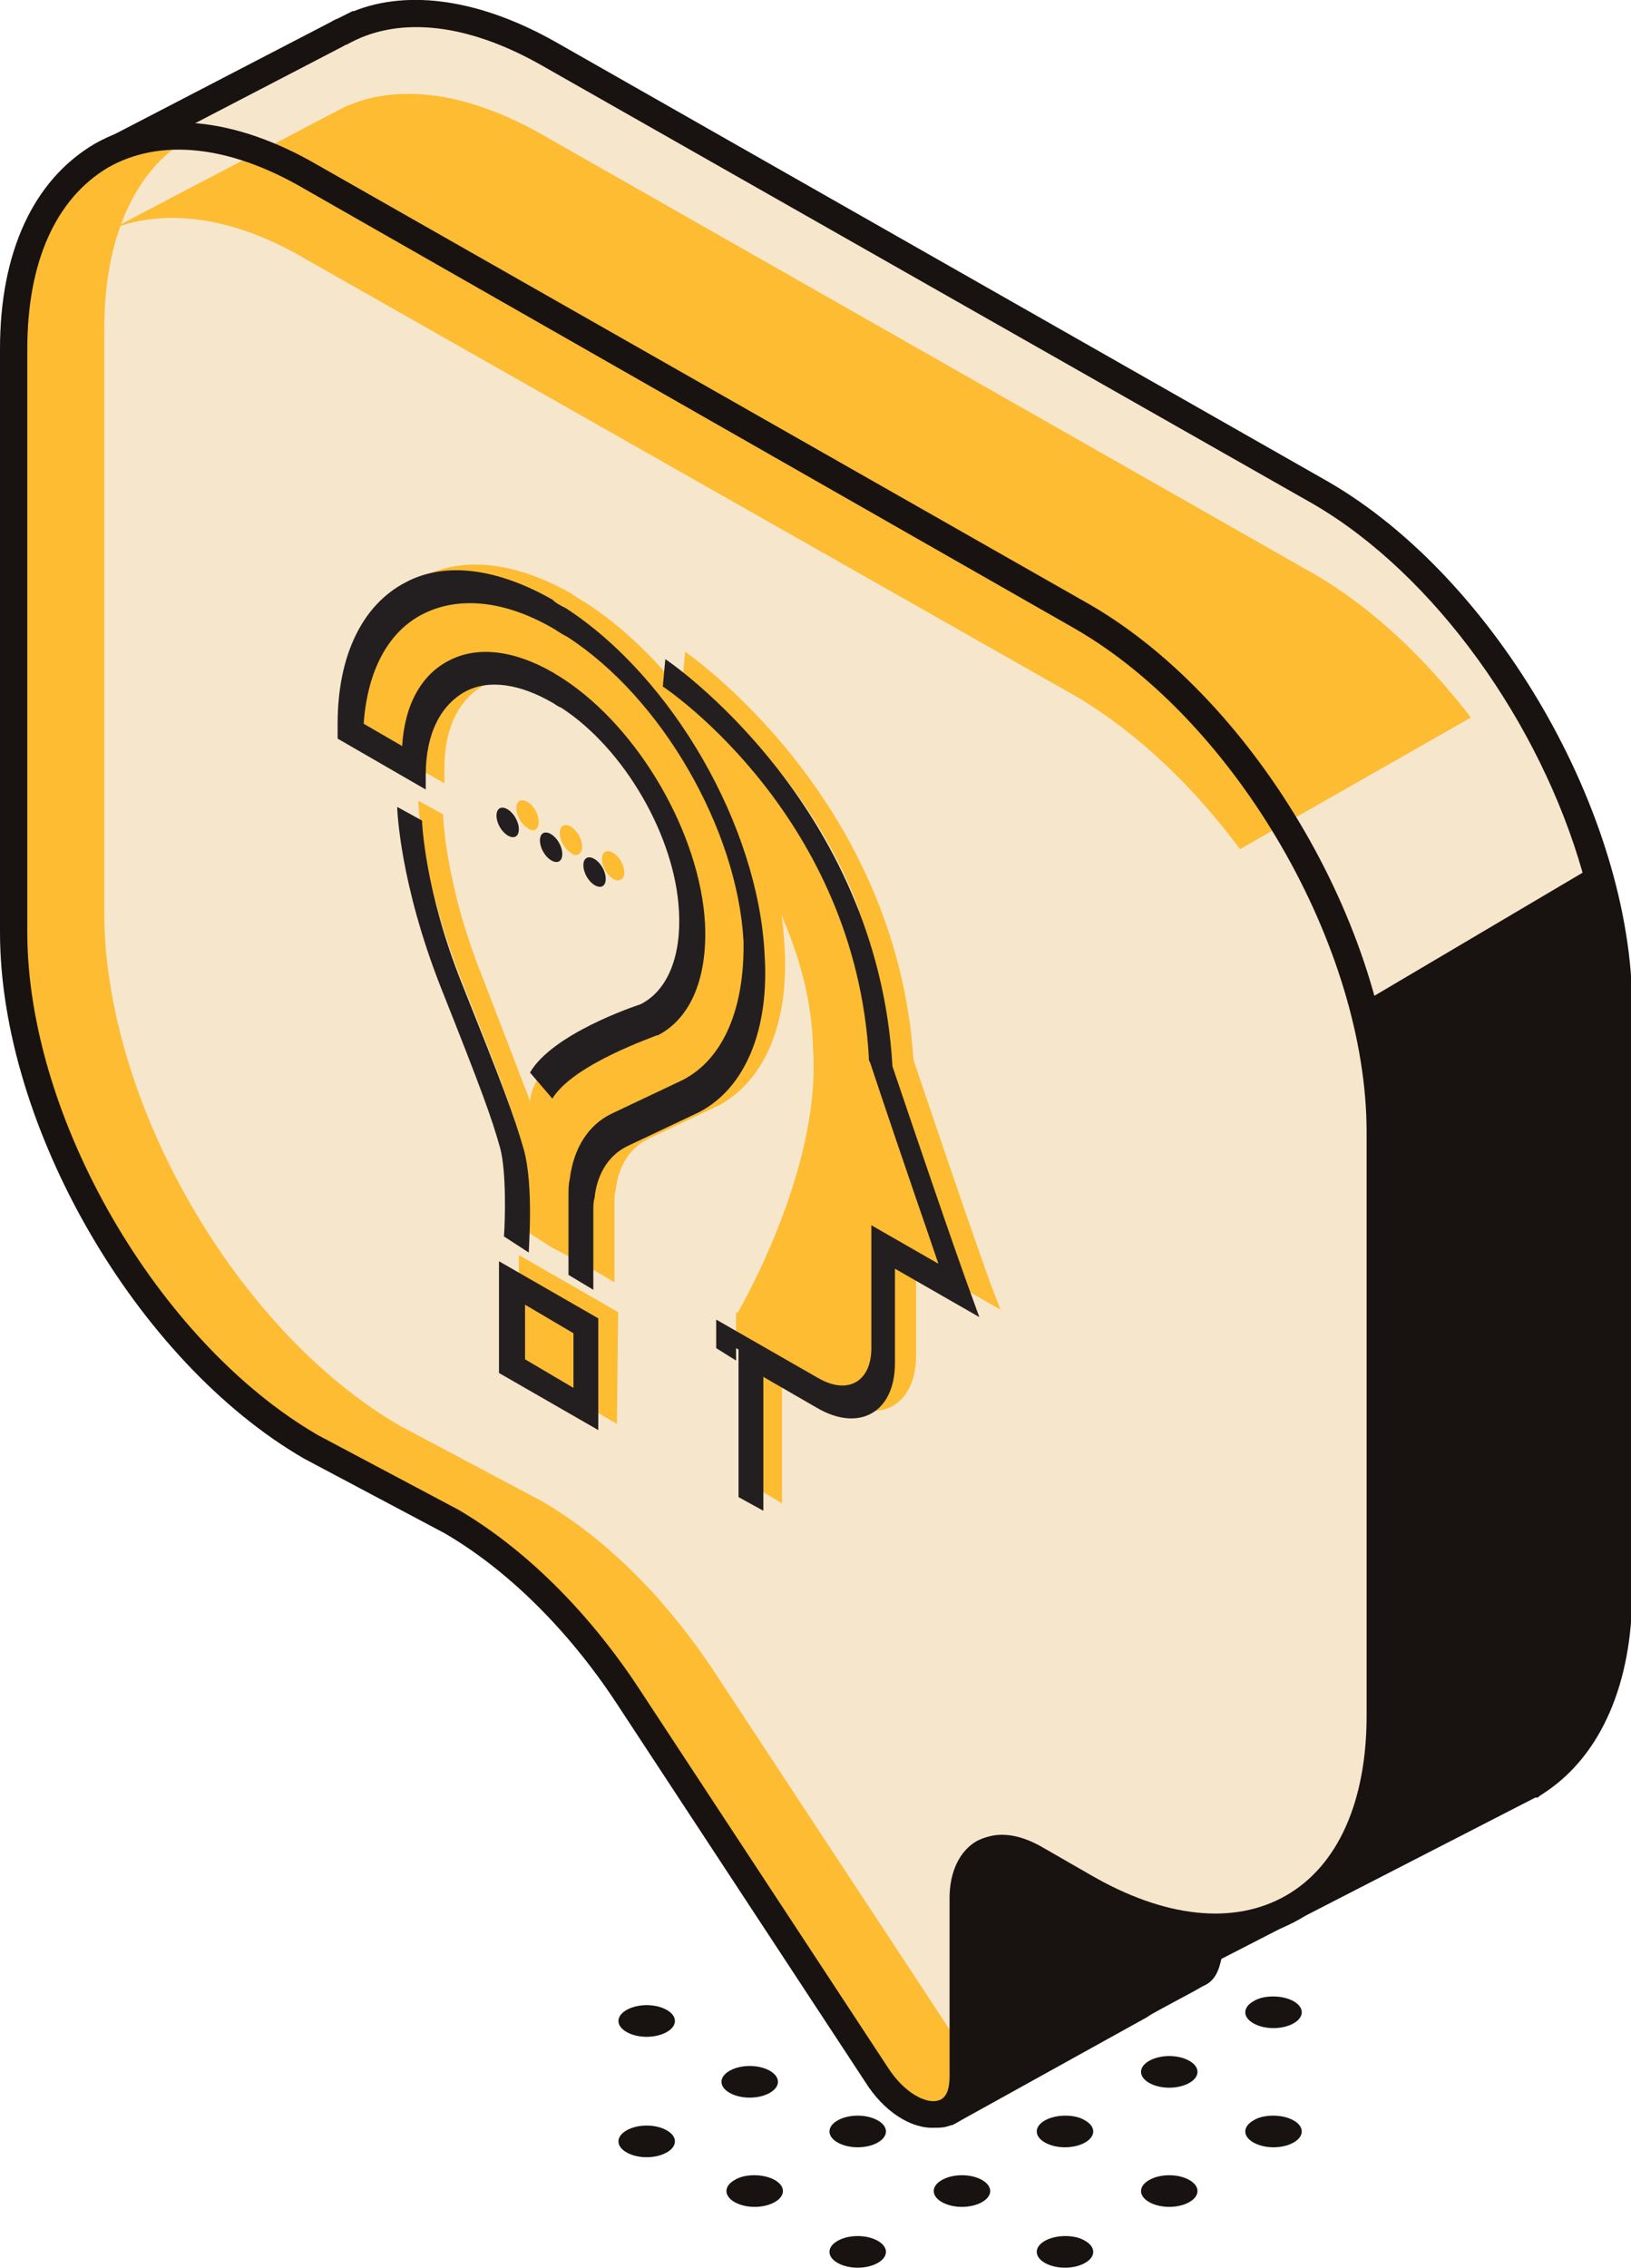 <?xml version="1.0" encoding="UTF-8"?> <!-- Generator: Adobe Illustrator 26.2.1, SVG Export Plug-In . SVG Version: 6.00 Build 0) --> <svg xmlns="http://www.w3.org/2000/svg" xmlns:xlink="http://www.w3.org/1999/xlink" id="Слой_1" x="0px" y="0px" viewBox="0 0 131.4 182.7" style="enable-background:new 0 0 131.4 182.7;" xml:space="preserve"> <style type="text/css"> .st0{fill:#F6E6CB;} .st1{fill:#181310;} .st2{fill:#FDBC32;} .st3{enable-background:new ;} .st4{clip-path:url(#SVGID_00000171691029372888466880000013121202975162969785_);} .st5{fill:#231F20;} </style> <g> <g id="XMLID_00000085968554007096500600000004365229106763431079_"> <g id="XMLID_00000155844167445843983040000016329512193937880199_"> <g id="XMLID_00000169547258331462715320000011961878863007574445_"> <g id="XMLID_00000074418803963644975860000005030693435045024390_"> <g id="XMLID_00000103963309761190651560000008073747108426553522_"> <g id="XMLID_00000058587324057171993090000011086751895216875153_"> <g id="XMLID_00000114764162764382990370000004292707818898026678_"> <path id="XMLID_00000126303392110997770160000011056528756267684005_" class="st0" d="M7.4,13L27.1,2.8 c0.2-0.1,0.4-0.2,0.5-0.3l0.5-0.3l0,0c4.2-2,9.8-1.4,16,2.1l62.2,35.4c13.2,7.6,23.9,26.2,23.9,41.4v47 c0,7.5-2.6,12.9-6.9,15.4l0,0l-0.1,0c-0.1,0-0.1,0.1-0.2,0.1l-25.9,13.3c-0.2,1.1-0.4,1.7-1.1,2l-0.2,0.2l-0.1,0 c-3.1,1.7-4.2,2.3-4.2,2.3l-14.8,8.3c0,0-11.2-35.8-11.2-36.4c0-0.6,8.2-10.3,8.2-10.3l16.4,18.1l-12.8-19.4 c-4-6.1-9-11-14.1-14L33.4,90.6c-13.2-7.6-5.3-14.9-5.3-30.2V25.5L7.4,13z"></path> </g> </g> </g> </g> </g> </g> <g id="XMLID_00000113327138419648851420000004782287449960596371_"> <g id="XMLID_00000008142714171537300730000002921418858827380888_"> <g id="XMLID_00000129187943954721016530000009061933369870409100_"> <g id="XMLID_00000119083457452055159340000012368883939289930400_"> <g id="XMLID_00000018205382605204987570000006379086594140088456_"> <g id="XMLID_00000161602960212282376330000005750182471018298040_"> <g id="XMLID_00000098900011697376857070000001284919734107983273_"> <polygon id="XMLID_00000090270207984678781590000014662013592879502482_" class="st1" points="12.1,14.5 9.7,13.1 10,12.9 "></polygon> </g> </g> </g> </g> </g> </g> <g id="XMLID_00000064319197879398849870000017669803606621608835_"> <g id="XMLID_00000174585563432544575800000000475372567570744715_"> <g id="XMLID_00000020358820459901304660000005578690107929195904_"> <g id="XMLID_00000106844825886123837340000016937383798729844652_"> <g id="XMLID_00000000214433624388282690000012644121371967533756_"> <g id="XMLID_00000000913032221761300410000013598749051304870298_"> <path id="XMLID_00000117668981299481264160000013182278802911026578_" class="st1" d="M29.3,60.4c0,14.9-8.2,21.8,4.7,29.2 l29.9,17.3c5.3,3,10.4,8.1,14.5,14.3l12.8,19.4l-1.7,1.4l-15.6-17.1c-3.1,3.7-6.3,7.6-7,8.8c0.8,2.8,6.6,21.4,10.7,34.6 l0.3-0.2v-16.8l3.7-2.8l10.9,6.1l4.9,1.3l10.4-5.3l3.4-7.3l0.5-50.8L109.4,81l18.1-10.7c-3.4-12-11.9-24-21.7-29.7 L43.7,5.3c-5.6-3.2-10.9-4-15-2.1l-0.6,0.3c-0.1,0.1-0.3,0.1-0.4,0.2L10,12.9l-1.9-1.5l18.5-9.6c0.2-0.1,0.3-0.2,0.6-0.3 l1.2-0.6l0.1,0C33-0.9,38.8,0,44.8,3.4l62.2,35.4c13.5,7.8,24.5,26.8,24.5,42.4v47c0,7.4-2.5,13.1-6.9,16.1l-0.6,0.4 l-0.1,0.1l-0.1,0l-0.1,0l-25.3,13c-0.2,0.9-0.5,1.8-1.5,2.2l-0.7,0.4c-2.4,1.3-3.4,1.8-3.8,2.1l0,0l-15.7,8.7l-0.8-1.1 c-11.3-36-11.3-36.5-11.3-36.7c0-0.5,0-1,8.5-11l0.8-1l7.7,8.5l-5-7.5c-3.9-5.9-8.8-10.7-13.8-13.6L32.8,91.5 C19.3,83.7,27,76,27,60.4V26.2l-15-11.6l17.2,10.4V60.4z"></path> </g> </g> </g> </g> </g> </g> </g> <g id="XMLID_00000127735525086270134670000015242591915990966717_"> <g id="XMLID_00000066491058027694050470000015628470259882814135_"> <g id="XMLID_00000038380014681122356700000002087896369497994644_"> <g id="XMLID_00000039095905951508469890000005322135796975403942_"> <g id="XMLID_00000142161158345526417880000016941255345818667676_"> <g id="XMLID_00000113320444273084329200000002461132284037668001_"> <path id="XMLID_00000112619204195393596790000013833312799375454636_" class="st2" d="M25,14.3l62.2,35.4 c13.2,7.6,23.9,26.2,23.9,41.4v47c0,15.3-10.7,21.4-23.9,13.8l-4-2.3c-3.1-1.8-5.6-0.3-5.6,3.2v14.4c0,4.2-4.2,4.1-7-0.2 l-20.1-30.6c-4-6.1-9-11-14.1-14l-11.3-6C11.8,108.9,1.1,90.4,1.1,75.1v-47C1.1,12.8,11.8,6.7,25,14.3z"></path> </g> </g> </g> </g> </g> </g> <g id="XMLID_00000078766242369336142990000001088354157821845159_"> <g id="XMLID_00000146459317266425024060000017011282227990082988_"> <g id="XMLID_00000045590374220577020360000002215233510422596009_"> <g id="XMLID_00000055692692935708276870000012789486753291844768_"> <path id="XMLID_00000168835959537621180870000005723388979002632374_" class="st0" d="M86.8,49.2L24.7,13.8 c-3.1-1.8-6-2.8-8.7-3.1c-4.7,2.3-7.6,7.8-7.6,15.8v47c0,15.3,10.7,33.8,23.9,41.4l11.3,6c5.2,3,10.1,7.9,14.1,14l19.6,29.8 v-12.3c0-3.6,2.5-5,5.6-3.2l2.1,1.2c0,0,3.6,2.9,6.4,4.5h7.3c3.1,1.8,1.8-1.7,4.5-1.4c4.7-2.3,7.6-7.8,7.6-15.8v-47 C110.7,75.4,100,56.8,86.8,49.2z"></path> </g> </g> </g> </g> <g id="XMLID_00000164484414165448258810000006274165133131611059_"> <g id="XMLID_00000122694809002966479680000000575174352037056666_"> <g id="XMLID_00000070097570698577167590000010869735376714575254_"> <g id="XMLID_00000057857654812175497020000013591921663180940197_"> <g id="XMLID_00000028299793072574855190000011674307266823544738_"> <g id="XMLID_00000023965994149368492860000007948386550787825850_"> <path id="XMLID_00000088125929248435197040000011226323896228498057_" class="st2" d="M24.5,20.8c-5.8-3.4-11.2-4-15.4-2.4 l18.5-9.7l0,0c4.2-2,9.8-1.4,16,2.1l62.2,35.4c4.7,2.7,9,6.8,12.7,11.6L99.9,68.4c-3.8-5.1-8.3-9.4-13.2-12.3L24.5,20.8z"></path> </g> </g> </g> </g> </g> </g> <g id="XMLID_00000174564490926227280570000003525653024686655933_"> <g id="XMLID_00000086671788058893308410000007610994582228338080_"> <g id="XMLID_00000116216698250890671250000018148387880018681218_"> <g id="XMLID_00000119084775836526316510000007747840747747628692_"> <g id="XMLID_00000076598223184905928790000005628178506732056209_"> <g id="XMLID_00000044858458916104209430000015362823556083187606_"> <path id="XMLID_00000080910930881766594470000006663786457578491300_" class="st1" d="M69.7,167.7l-20.1-30.6 c-3.9-5.9-8.8-10.7-13.8-13.6l-11.3-6C11,109.7,0,90.7,0,75.1v-47c0-7.8,2.7-13.6,7.6-16.5c4.9-2.8,11.3-2.2,18,1.7 l62.2,35.4c13.5,7.8,24.5,26.8,24.5,42.4v47c0,7.8-2.7,13.6-7.6,16.5c-4.9,2.8-11.3,2.2-18-1.7l-4-2.3 c-1.1-0.6-2.1-0.8-2.8-0.4c-0.7,0.4-1.1,1.4-1.1,2.7v14.4c0,2.1-0.9,3.6-2.5,4c-0.3,0.1-0.7,0.1-1,0.1 C73.4,171.5,71.2,170.1,69.7,167.7z M83.8,148.7l4,2.3c6,3.5,11.6,4.1,15.8,1.7c4.2-2.4,6.5-7.6,6.5-14.5v-47 c0-14.9-10.5-33-23.4-40.5L24.5,15.2c-6-3.5-11.6-4.1-15.8-1.7C4.5,16,2.2,21.1,2.2,28.1v47c0,14.9,10.5,33,23.4,40.5 l11.3,6c5.3,3.1,10.4,8.1,14.5,14.3l20.1,30.6c1.4,2.2,3.2,3,4.1,2.7c0.8-0.2,0.9-1.3,0.9-1.9v-14.4c0-2.1,0.8-3.8,2.2-4.6 c0.6-0.3,1.3-0.5,2-0.5C81.7,147.8,82.7,148.1,83.8,148.7z"></path> </g> </g> </g> </g> </g> </g> </g> <g id="XMLID_00000061460136519959572600000016660976361555621265_"> <path id="XMLID_00000131346902771164863180000000945015219441393313_" class="st1" d="M53.7,171.6c0.9,0.5,0.9,1.3,0,1.8 c-0.9,0.5-2.3,0.5-3.2,0c-0.9-0.5-0.9-1.3,0-1.8C51.4,171.1,52.8,171.1,53.7,171.6z"></path> <path id="XMLID_00000033357686518360732510000003445576439220243116_" class="st1" d="M62,166.8c0.9,0.5,0.9,1.3,0,1.8 c-0.9,0.5-2.3,0.5-3.2,0c-0.9-0.5-0.9-1.3,0-1.8C59.7,166.3,61.1,166.3,62,166.8z"></path> <path id="XMLID_00000076594706680701482900000014813120720165264256_" class="st1" d="M53.7,161.9c0.9,0.5,0.9,1.3,0,1.8 c-0.9,0.5-2.3,0.5-3.2,0c-0.9-0.5-0.9-1.3,0-1.8C51.4,161.4,52.8,161.4,53.7,161.9z"></path> <path id="XMLID_00000136385378043778976480000001400554034051240121_" class="st1" d="M87.4,180.5c0.9,0.5,0.9,1.3,0,1.8 c-0.9,0.5-2.3,0.5-3.2,0c-0.9-0.5-0.9-1.3,0-1.8C85.1,180,86.6,180,87.4,180.5z"></path> <path id="XMLID_00000126295310673620716560000008629075006839693471_" class="st1" d="M95.8,175.6c0.9,0.5,0.9,1.3,0,1.8 c-0.9,0.5-2.3,0.5-3.2,0c-0.9-0.5-0.9-1.3,0-1.8C93.5,175.1,94.9,175.1,95.8,175.6z"></path> <path id="XMLID_00000177451827872393266960000018015064555614245267_" class="st1" d="M104.2,170.8c0.9,0.5,0.9,1.3,0,1.8 c-0.9,0.5-2.3,0.5-3.2,0c-0.9-0.5-0.9-1.3,0-1.8C101.8,170.3,103.3,170.3,104.2,170.8z"></path> <path id="XMLID_00000070800586184390999770000007437692454833277330_" class="st1" d="M70.7,180.5c0.9,0.5,0.9,1.3,0,1.8 c-0.9,0.5-2.3,0.5-3.2,0c-0.9-0.5-0.9-1.3,0-1.8C68.4,180,69.8,180,70.7,180.5z"></path> <path id="XMLID_00000011028774363001233310000006539990861017977789_" class="st1" d="M79.1,175.6c0.9,0.5,0.9,1.3,0,1.8 c-0.9,0.5-2.3,0.5-3.2,0c-0.9-0.5-0.9-1.3,0-1.8C76.8,175.1,78.2,175.1,79.1,175.6z"></path> <path id="XMLID_00000183957819392941324040000017234795028595263131_" class="st1" d="M87.4,170.8c0.9,0.5,0.9,1.3,0,1.8 c-0.9,0.5-2.3,0.5-3.2,0c-0.9-0.5-0.9-1.3,0-1.8C85.1,170.3,86.6,170.3,87.4,170.8z"></path> <path id="XMLID_00000044884791490436981840000003337574001192742841_" class="st1" d="M95.8,166c0.9,0.5,0.9,1.3,0,1.8 c-0.9,0.5-2.3,0.5-3.2,0c-0.9-0.5-0.9-1.3,0-1.8C93.5,165.5,94.9,165.5,95.8,166z"></path> <path id="XMLID_00000050640446142466348840000009322796417003720376_" class="st1" d="M104.2,161.2c0.9,0.5,0.9,1.3,0,1.8 c-0.9,0.5-2.3,0.5-3.2,0c-0.9-0.5-0.9-1.3,0-1.8C101.8,160.7,103.3,160.7,104.2,161.2z"></path> <path id="XMLID_00000024707123715545638100000010871252439057762975_" class="st1" d="M62.4,175.6c0.9,0.5,0.9,1.3,0,1.8 c-0.9,0.5-2.3,0.5-3.2,0c-0.9-0.5-0.9-1.3,0-1.8C60,175.1,61.5,175.1,62.4,175.6z"></path> <path id="XMLID_00000093893055709460210990000011283433670573922481_" class="st1" d="M70.7,170.8c0.9,0.5,0.9,1.3,0,1.8 c-0.9,0.5-2.3,0.5-3.2,0c-0.9-0.5-0.9-1.3,0-1.8C68.4,170.3,69.8,170.3,70.7,170.8z"></path> </g> <g> <path class="st2" d="M79.8,103.4c0,0-1.3-3.5-6.2-18c-1.4-21.3-18.3-32.8-18.4-32.9L55,54.7c0.6,0.4,15.5,10.5,16.6,29.9l0,0.2 l0.1,0.2c3,9,4.7,13.8,5.5,16.2l-5.4-3.1l0,9.9c0,2.7-1.9,3.8-4.3,2.4l-8.2-4.7l0,2.3l1.7,1l0,10.9l2,1.2l0-10.9l4.5,2.6 c3.4,2,6.3,0.4,6.3-3.6l0-7.6l6.8,3.9L79.8,103.4z"></path> <polygon class="st2" points="41.8,110.1 49.7,114.7 49.8,105.7 41.8,101.1 "></polygon> <path class="st2" d="M63.2,76.2C62.7,66,55.7,54,47.1,48.5c-0.4-0.2-0.8-0.5-1.1-0.7c-4.4-2.5-8.6-3-11.8-1.4 c-3.5,1.7-5.5,5.9-5.5,11.4l0,1.2l7.1,4.1l0-1.2c0-3.3,1.2-5.6,3.2-6.7c1.9-1,4.4-0.7,7,0.9c0.2,0.1,0.4,0.3,0.7,0.4 c5.1,3.3,9.2,10.4,9.5,16.4c0.2,3.6-0.9,6.4-3.1,7.5c-0.6,0.2-9.9,3.6-10.4,8.3c-0.8-2.1-2.1-5.5-3.8-9.9 c-3.1-7.7-3.2-13.2-3.2-13.2l-2-1.1c0,0.2,0.2,6.1,3.5,14.5c3.3,8.3,4.1,10.5,4.8,13c0.5,1.9,0.4,5.8,0.3,7.1l2,1.3l3.2,1.7l2,1.2 l0-6.3c0-0.4,0-0.8,0.1-1.1c0.2-2,1.2-3.5,2.7-4.2l5.7-2.7C61.6,87,63.6,82.4,63.2,76.2z"></path> <path class="st2" d="M43.4,66.2c0-0.6-0.4-1.3-0.9-1.6c-0.5-0.3-0.9-0.1-0.9,0.5c0,0.6,0.4,1.3,0.9,1.6 C43,67.1,43.4,66.8,43.4,66.2z"></path> <path class="st2" d="M46.9,68.2c0-0.6-0.4-1.3-0.9-1.6c-0.5-0.3-0.9-0.1-0.9,0.5c0,0.6,0.4,1.3,0.9,1.6 C46.4,69.1,46.9,68.8,46.9,68.2z"></path> <path class="st2" d="M50.3,70.3c0-0.6-0.4-1.3-0.9-1.6s-0.9-0.1-0.9,0.5c0,0.6,0.4,1.3,0.9,1.6C49.9,71.1,50.3,70.8,50.3,70.3z"></path> </g> <path class="st2" d="M55.2,52.5V62c0,0,10.1,10.3,10.3,22.5c0.7,9.8-6.1,21.3-6.1,21.3l1.1,3.4l3,0.6l5.4,2h2.3l0.6-2.6l0.5-9.5 l6.1,2.9l-6.9-19.1c0,0-0.3-5.4-1.8-9.1c-1.5-3.7-9.6-17-11.9-19C55.7,53.6,55.2,52.5,55.2,52.5z"></path> <g> <g> <g class="st3"> <defs> <polygon id="SVGID_1_" class="st3" points="27,103 27.2,37.8 79.2,67.8 79,133 "></polygon> </defs> <clipPath id="SVGID_00000056411971761131432220000000833195182963122322_"> <use xlink:href="#SVGID_1_" style="overflow:visible;"></use> </clipPath> <g style="clip-path:url(#SVGID_00000056411971761131432220000000833195182963122322_);"> <g> <g> <g> <path class="st5" d="M53.6,53.1l-0.2,2.2c0.6,0.4,15.5,10.6,16.6,29.9l0,0.2l0.1,0.2c3,9,4.7,13.8,5.5,16.2l-5.4-3.1l0,9.9 c0,2.7-1.9,3.8-4.3,2.4l-8.2-4.7l0,2.3l1.6,1l0-1l2,1.2l0,1l4.5,2.6c3.4,2,6.3,0.4,6.3-3.6l0-7.6l6.8,3.9l-0.8-2.2 c0,0-1.3-3.5-6.2-18C70.7,64.7,53.8,53.2,53.6,53.1"></path> <polyline class="st5" points="61.5,109.8 59.5,108.7 59.5,109.7 59.5,120.6 61.5,121.7 61.5,110.8 61.5,109.8 "></polyline> <path class="st5" d="M42.3,109.5l0-4.4l3.9,2.3l0,4.4L42.3,109.5 M48.2,106.2l-8-4.6l0,9l8,4.6L48.2,106.2"></path> <path class="st5" d="M34,66.1L32,65c0,0.2,0.2,6.1,3.5,14.5c3.3,8.3,4.1,10.5,4.8,13c0.5,1.9,0.4,5.8,0.3,7.1l2,1.3 c0-0.5,0.4-5.4-0.4-8.3c-0.8-2.8-1.8-5.4-5-13.4C34.2,71.7,34,66.2,34,66.1"></path> <path class="st5" d="M44.5,48.3c-4.4-2.5-8.6-3.1-11.8-1.4c-3.5,1.8-5.5,5.9-5.5,11.4l0,1.2l7.1,4.1l0-1.2 c0-3.3,1.2-5.6,3.2-6.7c1.9-1,4.4-0.6,7,0.9c0.2,0.1,0.4,0.3,0.7,0.4c5.1,3.3,9.2,10.4,9.5,16.4c0.2,3.6-0.9,6.4-3.1,7.5 c-0.6,0.2-7.1,2.4-8.9,5.5l1.8,2.1c1.7-2.8,8.3-5,8.4-5.1l0.1,0c2.7-1.4,4-4.7,3.8-9c-0.4-7.2-5.3-15.7-11.4-19.7 c-0.3-0.2-0.5-0.3-0.8-0.5c-3.1-1.8-6.1-2.2-8.4-1c-2.2,1.1-3.6,3.5-3.8,6.9l-3.1-1.8c0.3-4.3,2-7.5,4.9-8.9 c2.9-1.4,6.6-1,10.5,1.3c0.3,0.2,0.6,0.4,1,0.6c7.6,4.9,13.7,15.5,14.2,24.5C60,81.2,58.3,85.3,55,87l-5.7,2.7 c-1.9,0.9-3.1,2.8-3.4,5.3c-0.1,0.4-0.1,0.9-0.1,1.4l0,6.3l2,1.2l0-6.3c0-0.4,0-0.8,0.1-1.1c0.2-2,1.2-3.5,2.7-4.2l5.7-2.7 c3.7-1.9,5.7-6.6,5.3-12.7C61.1,66.6,54.2,54.6,45.6,49C45.2,48.8,44.8,48.6,44.5,48.3"></path> <path class="st5" d="M40.9,65.2c-0.5-0.3-0.9-0.1-0.9,0.5c0,0.6,0.4,1.3,0.9,1.6c0.5,0.3,0.9,0.1,0.9-0.5 C41.8,66.2,41.4,65.5,40.9,65.2"></path> <path class="st5" d="M44.4,67.2c-0.5-0.3-0.9-0.1-0.9,0.5c0,0.6,0.4,1.3,0.9,1.6c0.5,0.3,0.9,0.1,0.9-0.5 C45.3,68.2,44.9,67.5,44.4,67.2"></path> <path class="st5" d="M47.9,69.2c-0.5-0.3-0.9-0.1-0.9,0.5c0,0.6,0.4,1.3,0.9,1.6c0.5,0.3,0.9,0.1,0.9-0.5 C48.8,70.2,48.4,69.5,47.9,69.2"></path> </g> </g> </g> </g> </g> </g> </g> </g> </svg> 
